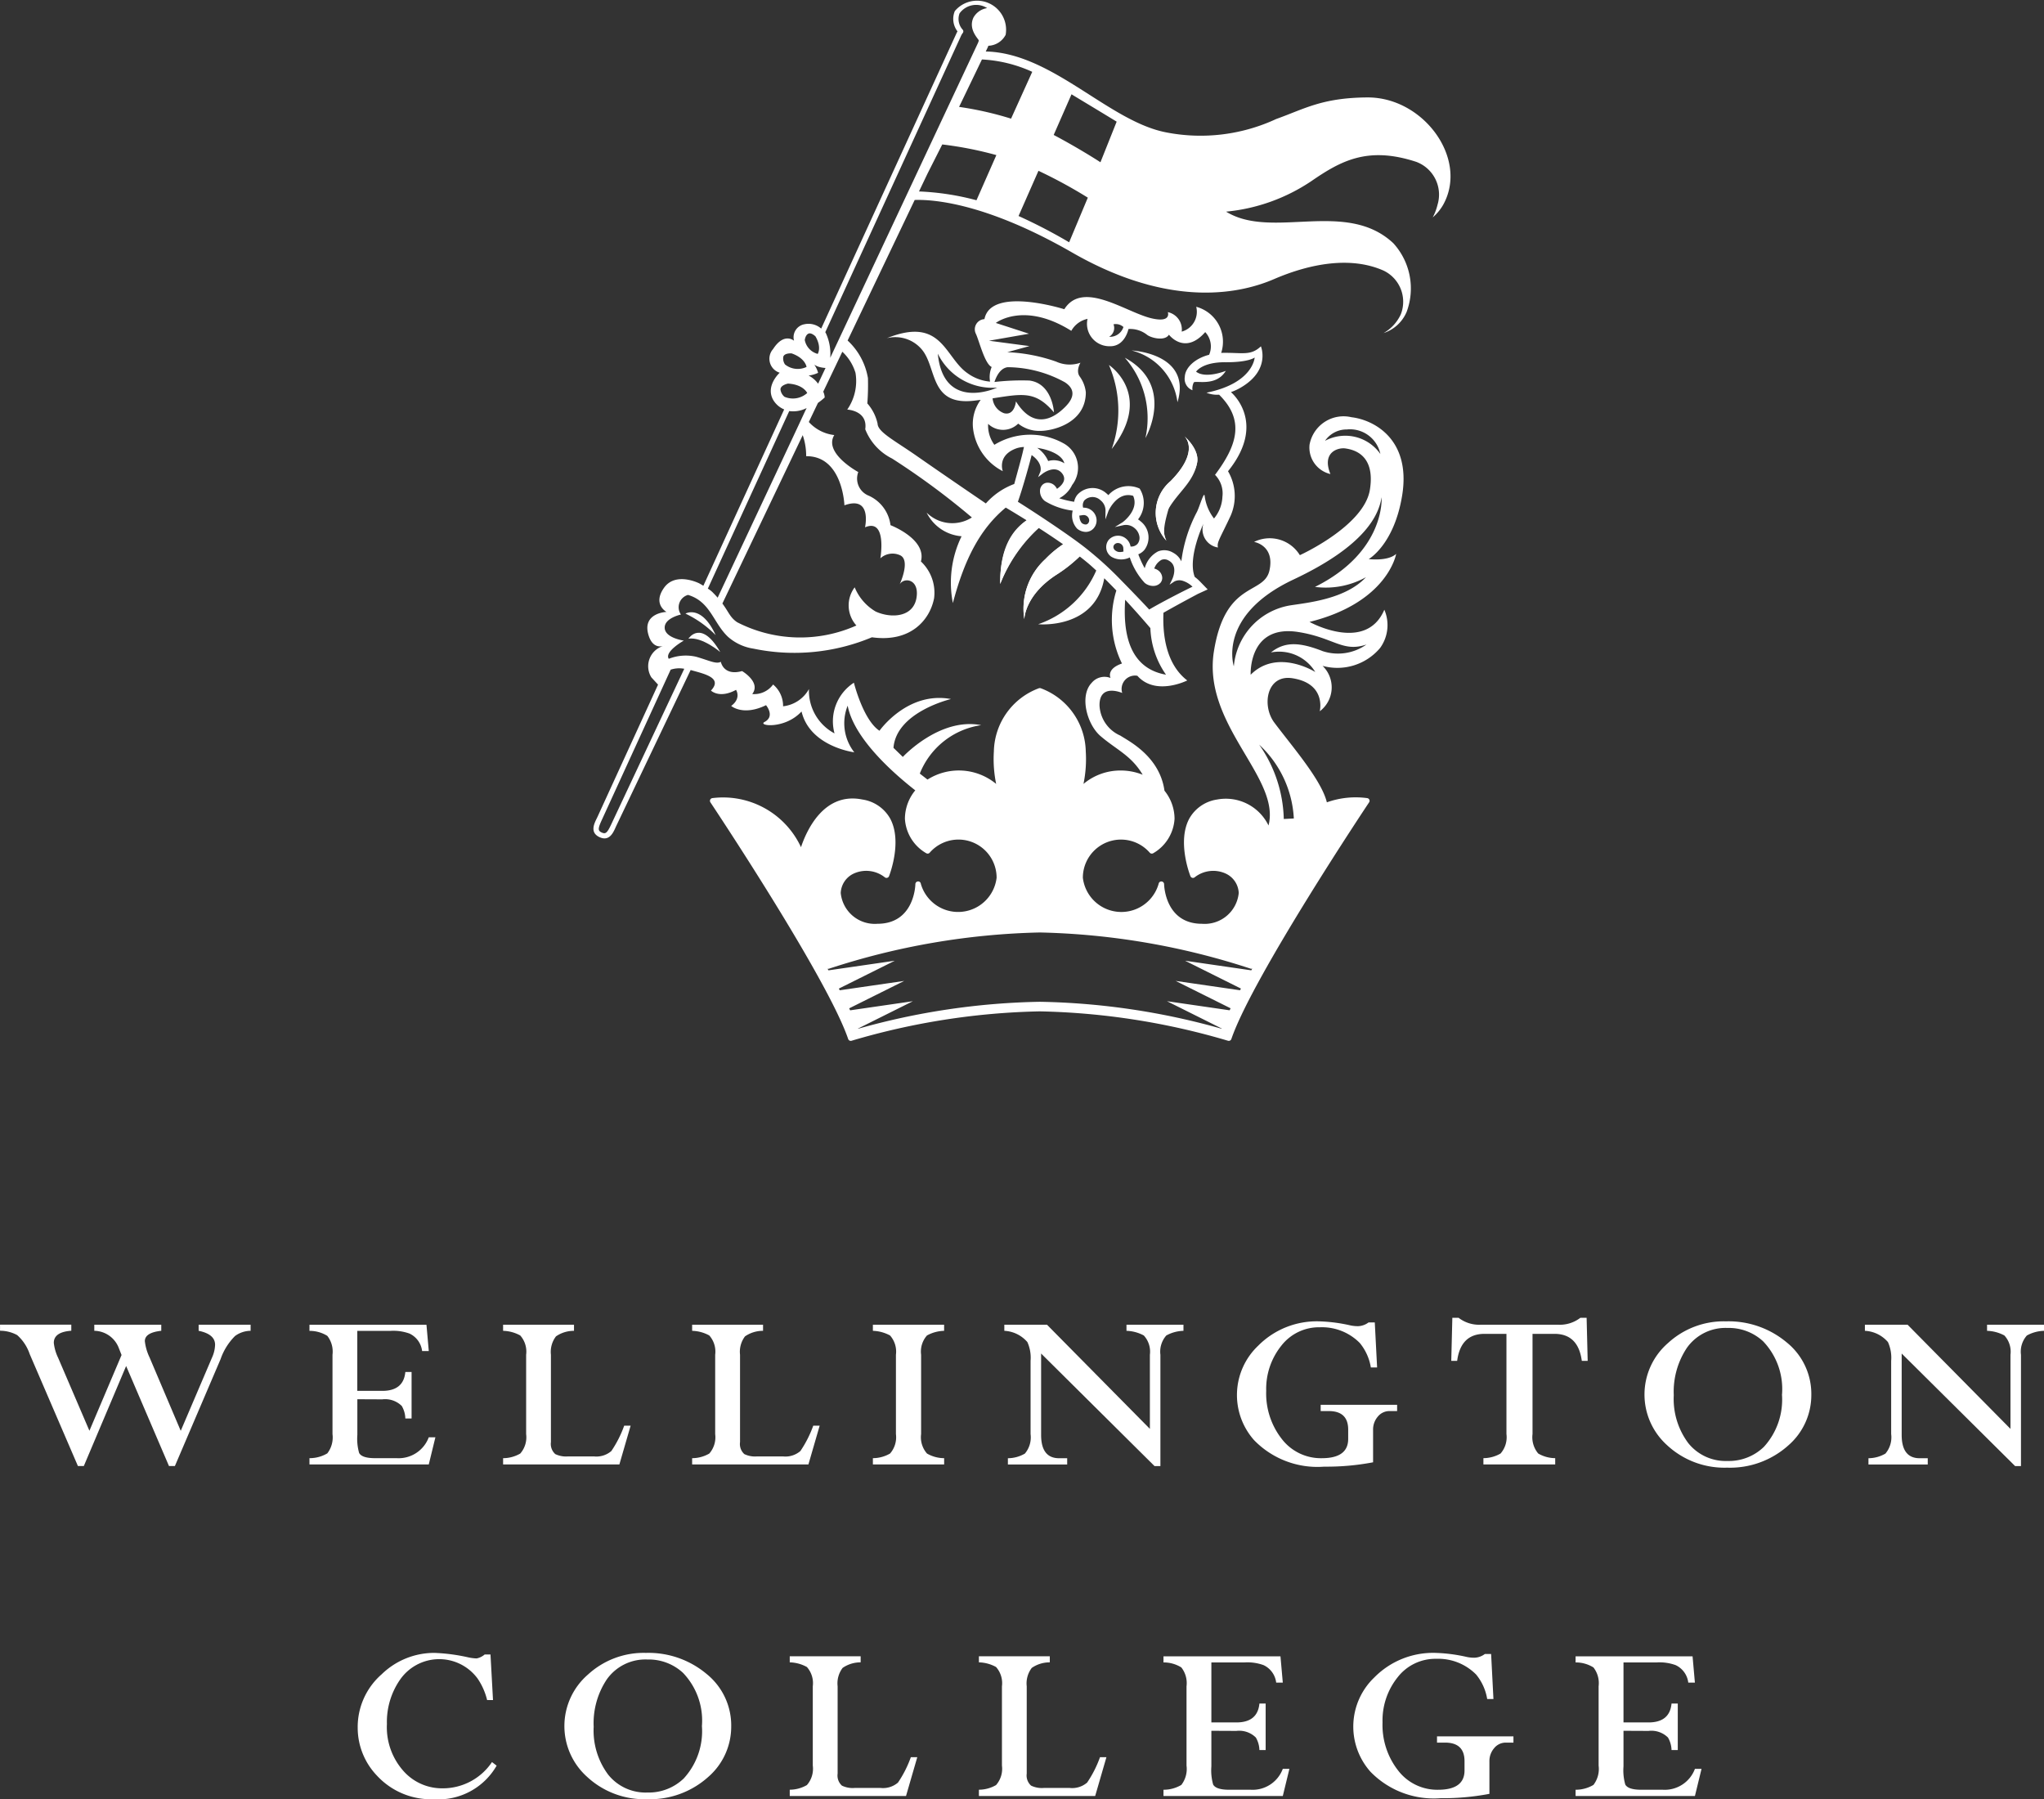 <svg id="Group_19" data-name="Group 19" xmlns="http://www.w3.org/2000/svg" width="140.789" height="123.908" viewBox="0 0 140.789 123.908">
  <rect x="0" y="0" width="140.789" height="123.908" fill="#333333" stroke="none"/>
  <g id="Group_15" data-name="Group 15" transform="translate(0 90.754)">
    <path id="Path_39" data-name="Path 39" d="M305.3,318.648l-3.149,7.366h-.406l-2.952-6.889-2.915,6.889h-.406l-3.322-7.712a3.05,3.05,0,0,0-.861-1.306,2.479,2.479,0,0,0-1.181-.3v-.419h4.908v.419q-1.205.086-1.205.836a3.155,3.155,0,0,0,.3,1.033l2.153,5.019,2.214-5.216-.209-.529A1.834,1.834,0,0,0,296.6,316.7v-.419h4.613v.419q-1.132.123-1.131.714a3.455,3.455,0,0,0,.319,1.107l2.153,5.068,2.165-5.068a2.245,2.245,0,0,0,.2-.862q0-.726-1.132-.959v-.419h3.58v.419a1.842,1.842,0,0,0-1.071.357A4.16,4.16,0,0,0,305.3,318.648Z" transform="translate(-290.105 -315.804)" fill="#fff"/>
    <path id="Path_40" data-name="Path 40" d="M330.839,321.413v2.448a3.579,3.579,0,0,0,.123,1.255q.2.357,1.095.356h1.488a2.218,2.218,0,0,0,2.214-1.439h.456l-.456,1.87h-8.218v-.431a2.386,2.386,0,0,0,1.23-.332,1.8,1.8,0,0,0,.356-1.328V318.35a1.759,1.759,0,0,0-.356-1.3,2.292,2.292,0,0,0-1.23-.345v-.419H335.6l.159,1.808H335.3a1.53,1.53,0,0,0-.873-1.205,3.275,3.275,0,0,0-1.292-.185h-2.3v4.133h1.722q1.464,0,1.587-1.3h.43v3.2h-.43a1.8,1.8,0,0,0-.246-.861,1.628,1.628,0,0,0-1.341-.455Z" transform="translate(-306.225 -315.804)" fill="#fff"/>
    <path id="Path_41" data-name="Path 41" d="M354.255,318.35v6.016a.934.934,0,0,0,.3.825,1.7,1.7,0,0,0,.885.159h1.771a1.582,1.582,0,0,0,1.206-.369,7.747,7.747,0,0,0,.885-1.747h.443l-.775,2.67h-8.009v-.431a2.383,2.383,0,0,0,1.181-.319,1.7,1.7,0,0,0,.406-1.341V318.35a1.677,1.677,0,0,0-.406-1.328,2.575,2.575,0,0,0-1.181-.32v-.419h4.884v.419a2.158,2.158,0,0,0-1.242.382A1.762,1.762,0,0,0,354.255,318.35Z" transform="translate(-316.308 -315.804)" fill="#fff"/>
    <path id="Path_42" data-name="Path 42" d="M377.13,318.35v6.016a.934.934,0,0,0,.295.825,1.7,1.7,0,0,0,.886.159h1.771a1.581,1.581,0,0,0,1.205-.369,7.765,7.765,0,0,0,.886-1.747h.442l-.775,2.67h-8.009v-.431a2.381,2.381,0,0,0,1.181-.319,1.7,1.7,0,0,0,.406-1.341V318.35a1.675,1.675,0,0,0-.406-1.328,2.572,2.572,0,0,0-1.181-.32v-.419h4.884v.419a2.16,2.16,0,0,0-1.243.382A1.762,1.762,0,0,0,377.13,318.35Z" transform="translate(-326.157 -315.804)" fill="#fff"/>
    <path id="Path_43" data-name="Path 43" d="M399.015,318.35v5.462a1.7,1.7,0,0,0,.406,1.341,2.383,2.383,0,0,0,1.181.319v.431h-4.908v-.431a2.383,2.383,0,0,0,1.181-.319,1.7,1.7,0,0,0,.406-1.341V318.35a1.677,1.677,0,0,0-.406-1.328,2.646,2.646,0,0,0-1.181-.32v-.419H400.6v.419a2.575,2.575,0,0,0-1.181.32A1.677,1.677,0,0,0,399.015,318.35Z" transform="translate(-335.57 -315.804)" fill="#fff"/>
    <path id="Path_44" data-name="Path 44" d="M413.4,323.812v-5.044a2.608,2.608,0,0,0-.221-1.292,2.241,2.241,0,0,0-1.587-.775v-.419h2.94l7.086,7.172V318.35a1.645,1.645,0,0,0-.419-1.328,2.673,2.673,0,0,0-1.193-.32v-.419h3.925v.419a2.57,2.57,0,0,0-1.182.321,1.681,1.681,0,0,0-.406,1.33v7.662h-.406l-7.811-7.75v5.6q0,1.612,1.242,1.611h.554v.431h-4.084v-.431a2.357,2.357,0,0,0,1.169-.319A1.731,1.731,0,0,0,413.4,323.812Z" transform="translate(-342.415 -315.804)" fill="#fff"/>
    <path id="Path_45" data-name="Path 45" d="M449.112,323.353v2.226a17.05,17.05,0,0,1-3.371.3,6.08,6.08,0,0,1-4.822-1.821,4.679,4.679,0,0,1,.27-6.5,5.678,5.678,0,0,1,4.244-1.685,11.118,11.118,0,0,1,2.14.283,2.587,2.587,0,0,0,.5.049,1.268,1.268,0,0,0,.726-.258h.43l.16,3.1h-.431a3.553,3.553,0,0,0-.762-1.685,3.668,3.668,0,0,0-2.743-1.082,3.287,3.287,0,0,0-2.664,1.273,4.753,4.753,0,0,0-1.039,3.106,5.082,5.082,0,0,0,1.076,3.316,3.391,3.391,0,0,0,2.75,1.322q1.821,0,1.821-1.328v-.639q0-1.279-1.341-1.279h-.554v-.43h5.265v.43h-.529a1.025,1.025,0,0,0-.8.381A1.357,1.357,0,0,0,449.112,323.353Z" transform="translate(-354.535 -315.627)" fill="#fff"/>
    <path id="Path_46" data-name="Path 46" d="M471.256,316.548v6.9a1.731,1.731,0,0,0,.394,1.341,2.352,2.352,0,0,0,1.168.319v.431h-4.945v-.431a2.382,2.382,0,0,0,1.181-.319,1.7,1.7,0,0,0,.406-1.341v-6.9h-1.513q-1.637,0-1.882,1.858h-.406l.074-2.965h.43a2.314,2.314,0,0,0,1.488.479h5.413a2.314,2.314,0,0,0,1.488-.479h.43l.073,2.965h-.405q-.247-1.858-1.882-1.858Z" transform="translate(-365.697 -315.441)" fill="#fff"/>
    <path id="Path_47" data-name="Path 47" d="M500.522,320.941a4.581,4.581,0,0,1-1.577,3.469,6.007,6.007,0,0,1-4.224,1.538,5.8,5.8,0,0,1-4.15-1.562,4.689,4.689,0,0,1,.08-7.019,5.672,5.672,0,0,1,4-1.495,6.229,6.229,0,0,1,4.169,1.445A4.555,4.555,0,0,1,500.522,320.941Zm-2.018-.031a4.752,4.752,0,0,0-1.3-3.661,3.479,3.479,0,0,0-2.456-.922,3.256,3.256,0,0,0-2.8,1.376,5.44,5.44,0,0,0-.9,3.256,5.074,5.074,0,0,0,1,3.3,3.3,3.3,0,0,0,2.7,1.229,3.469,3.469,0,0,0,2.505-.97A4.815,4.815,0,0,0,498.5,320.911Z" transform="translate(-375.76 -315.627)" fill="#fff"/>
    <path id="Path_48" data-name="Path 48" d="M517.5,323.812v-5.044a2.608,2.608,0,0,0-.222-1.292,2.241,2.241,0,0,0-1.587-.775v-.419h2.94l7.086,7.172V318.35a1.645,1.645,0,0,0-.419-1.328,2.672,2.672,0,0,0-1.193-.32v-.419h3.924v.419a2.564,2.564,0,0,0-1.181.321,1.678,1.678,0,0,0-.407,1.33v7.662h-.405l-7.812-7.75v5.6q0,1.612,1.242,1.611h.554v.431h-4.084v-.431a2.352,2.352,0,0,0,1.168-.319A1.731,1.731,0,0,0,517.5,323.812Z" transform="translate(-387.238 -315.804)" fill="#fff"/>
    <path id="Path_49" data-name="Path 49" d="M342.516,356.082l.173,3.137h-.406a4.513,4.513,0,0,0-.652-1.476,3.283,3.283,0,0,0-5.364.1,5.113,5.113,0,0,0-.886,3.026,4.53,4.53,0,0,0,1.23,3.334,3.547,3.547,0,0,0,2.6,1.095,4.081,4.081,0,0,0,3.408-1.808l.32.246a4.625,4.625,0,0,1-4.33,2.313,5.075,5.075,0,0,1-3.924-1.636,4.771,4.771,0,0,1-1.316-3.3,4.82,4.82,0,0,1,1.648-3.666,5.192,5.192,0,0,1,3.641-1.476,12.633,12.633,0,0,1,2.325.307,3.117,3.117,0,0,0,.578.074,1.2,1.2,0,0,0,.553-.271Z" transform="translate(-308.731 -332.893)" fill="#fff"/>
    <path id="Path_50" data-name="Path 50" d="M369.867,361.04a4.581,4.581,0,0,1-1.576,3.469,6.007,6.007,0,0,1-4.224,1.538,5.8,5.8,0,0,1-4.15-1.562,4.689,4.689,0,0,1,.08-7.019,5.671,5.671,0,0,1,4-1.495,6.226,6.226,0,0,1,4.169,1.446A4.552,4.552,0,0,1,369.867,361.04Zm-2.017-.031a4.752,4.752,0,0,0-1.3-3.661,3.479,3.479,0,0,0-2.456-.922,3.255,3.255,0,0,0-2.8,1.376,5.434,5.434,0,0,0-.9,3.256,5.075,5.075,0,0,0,1,3.3,3.3,3.3,0,0,0,2.7,1.229,3.469,3.469,0,0,0,2.505-.97A4.817,4.817,0,0,0,367.85,361.01Z" transform="translate(-319.502 -332.893)" fill="#fff"/>
    <path id="Path_51" data-name="Path 51" d="M388.936,358.449v6.016a.936.936,0,0,0,.295.824,1.7,1.7,0,0,0,.886.16h1.771a1.582,1.582,0,0,0,1.206-.37,7.772,7.772,0,0,0,.885-1.747h.443l-.775,2.67h-8.009v-.431a2.382,2.382,0,0,0,1.181-.32,1.7,1.7,0,0,0,.406-1.341v-5.462a1.678,1.678,0,0,0-.406-1.328,2.576,2.576,0,0,0-1.181-.32v-.418h4.884v.418a2.156,2.156,0,0,0-1.242.382A1.763,1.763,0,0,0,388.936,358.449Z" transform="translate(-331.241 -333.07)" fill="#fff"/>
    <path id="Path_52" data-name="Path 52" d="M411.811,358.449v6.016a.934.934,0,0,0,.3.824,1.7,1.7,0,0,0,.885.16h1.771a1.58,1.58,0,0,0,1.205-.37,7.738,7.738,0,0,0,.886-1.747h.443l-.775,2.67h-8.009v-.431a2.38,2.38,0,0,0,1.181-.32,1.7,1.7,0,0,0,.406-1.341v-5.462a1.678,1.678,0,0,0-.406-1.328,2.574,2.574,0,0,0-1.181-.32v-.418H413.4v.418a2.158,2.158,0,0,0-1.242.382A1.762,1.762,0,0,0,411.811,358.449Z" transform="translate(-341.091 -333.07)" fill="#fff"/>
    <path id="Path_53" data-name="Path 53" d="M434.146,361.513v2.448a3.58,3.58,0,0,0,.123,1.255q.2.357,1.095.357h1.488a2.218,2.218,0,0,0,2.214-1.439h.455l-.455,1.87h-8.218v-.431a2.386,2.386,0,0,0,1.23-.333,1.8,1.8,0,0,0,.357-1.328v-5.462a1.757,1.757,0,0,0-.357-1.3,2.288,2.288,0,0,0-1.23-.345v-.418h8.058l.16,1.808h-.455a1.532,1.532,0,0,0-.873-1.206,3.276,3.276,0,0,0-1.292-.185h-2.3v4.133h1.722q1.464,0,1.587-1.3h.43v3.2h-.43a1.8,1.8,0,0,0-.246-.861,1.628,1.628,0,0,0-1.341-.455Z" transform="translate(-350.708 -333.07)" fill="#fff"/>
    <path id="Path_54" data-name="Path 54" d="M463.185,363.452v2.226a17.05,17.05,0,0,1-3.371.3,6.08,6.08,0,0,1-4.822-1.821,4.679,4.679,0,0,1,.27-6.5,5.679,5.679,0,0,1,4.244-1.685,11.116,11.116,0,0,1,2.14.283,2.548,2.548,0,0,0,.5.049,1.268,1.268,0,0,0,.726-.258h.43l.16,3.1h-.431a3.548,3.548,0,0,0-.762-1.685,3.668,3.668,0,0,0-2.743-1.082,3.287,3.287,0,0,0-2.664,1.273,4.753,4.753,0,0,0-1.039,3.106,5.082,5.082,0,0,0,1.076,3.316,3.392,3.392,0,0,0,2.75,1.323q1.821,0,1.821-1.329v-.639q0-1.279-1.341-1.279h-.554v-.43h5.265v.43h-.529a1.024,1.024,0,0,0-.8.382A1.355,1.355,0,0,0,463.185,363.452Z" transform="translate(-360.595 -332.893)" fill="#fff"/>
    <path id="Path_55" data-name="Path 55" d="M484,361.513v2.448a3.58,3.58,0,0,0,.123,1.255q.2.357,1.094.357h1.489a2.219,2.219,0,0,0,2.214-1.439h.455l-.455,1.87H480.7v-.431a2.388,2.388,0,0,0,1.23-.333,1.8,1.8,0,0,0,.356-1.328v-5.462a1.757,1.757,0,0,0-.356-1.3,2.29,2.29,0,0,0-1.23-.345v-.418h8.058l.16,1.808h-.456a1.531,1.531,0,0,0-.873-1.206,3.275,3.275,0,0,0-1.291-.185H484v4.133h1.722q1.464,0,1.587-1.3h.43v3.2h-.43a1.8,1.8,0,0,0-.246-.861,1.628,1.628,0,0,0-1.341-.455Z" transform="translate(-372.175 -333.07)" fill="#fff"/>
  </g>
  <path id="Path_56" data-name="Path 56" d="M411.1,223.253a10.557,10.557,0,0,1,2.852-4.034l-.411-.262,0,0-.38-.241h0C412.038,219.411,411.075,220.738,411.1,223.253Z" transform="translate(-342.206 -183.038)" fill="#fff"/>
  <path id="Path_57" data-name="Path 57" d="M415.417,222.78a4.63,4.63,0,0,0-1.452,4.138s.012-1.65,2.245-3.081a10.359,10.359,0,0,0,1.781-1.435c-.152-.118-.323-.247-.508-.38l-.012-.008c-.186-.134-.385-.274-.593-.417A7.8,7.8,0,0,0,415.417,222.78Z" transform="translate(-343.409 -184.279)" fill="#fff"/>
  <path id="Path_58" data-name="Path 58" d="M421.085,223.01h0Z" transform="translate(-346.504 -184.888)" fill="#fff"/>
  <path id="Path_59" data-name="Path 59" d="M415.388,219.137l0,0Z" transform="translate(-344.05 -183.22)" fill="#fff"/>
  <path id="Path_60" data-name="Path 60" d="M414.72,218.714Z" transform="translate(-343.763 -183.038)" fill="#fff"/>
  <path id="Path_61" data-name="Path 61" d="M420.172,222.329l.012.008Z" transform="translate(-346.11 -184.594)" fill="#fff"/>
  <g id="Group_18" data-name="Group 18" transform="translate(40.875 0)">
    <g id="Group_17" data-name="Group 17" transform="translate(6.337 24.137)">
      <path id="Path_62" data-name="Path 62" d="M375.1,231.684c-.977-2.13-2.078-1.482-2.078-1.482A7.313,7.313,0,0,1,375.1,231.684Z" transform="translate(-373.019 -212.081)" fill="#fff"/>
      <g id="Group_16" data-name="Group 16" transform="translate(29.171)">
        <path id="Path_63" data-name="Path 63" d="M430.923,211.919a2.855,2.855,0,0,0-.281,4.1,2.388,2.388,0,0,1,.21-2.306c.665-1.092,1.666-1.757,1.905-3.074.171-.928-.876-1.812-.876-1.812S433.011,209.805,430.923,211.919Z" transform="translate(-426.682 -202.918)" fill="#fff"/>
        <path id="Path_64" data-name="Path 64" d="M427.588,204.86s2.1-3.627-1.419-5.535A6.3,6.3,0,0,1,427.588,204.86Z" transform="translate(-425.076 -198.826)" fill="#fff"/>
        <path id="Path_65" data-name="Path 65" d="M424.44,205.989c2.911-3.75-.191-5.782-.191-5.782A7.918,7.918,0,0,1,424.44,205.989Z" transform="translate(-424.249 -199.206)" fill="#fff"/>
        <path id="Path_66" data-name="Path 66" d="M430.151,202.012c1.015-3.37-3.156-3.563-3.156-3.563A4.228,4.228,0,0,1,430.151,202.012Z" transform="translate(-425.431 -198.449)" fill="#fff"/>
      </g>
      <path id="Path_67" data-name="Path 67" d="M373.383,233c.941-.149,2.191.921,2.191.921C374.249,231.625,373.383,233,373.383,233Z" transform="translate(-373.176 -213.152)" fill="#fff"/>
    </g>
    <path id="Path_68" data-name="Path 68" d="M415.19,162.769c-3.123.022-4.324.791-6.275,1.487a12.36,12.36,0,0,1-7.565.922c-3.975-.757-7.854-5.479-12.437-5.573l.132-.277a.952.952,0,0,0,.046-.117,1.4,1.4,0,0,0,1.191-.754,2,2,0,0,0-3.5-1.637,1.4,1.4,0,0,0,.184,1.4,1.021,1.021,0,0,0-.061.112l-9.328,20.357a1.317,1.317,0,0,0-1.15-.3.908.908,0,0,0-.72,1.137s-.684-.606-1.442.57a1.007,1.007,0,0,0,.455,1.632s-.994.892-.455,1.862a1.582,1.582,0,0,0,.762.666L369.461,196.4c-.163-.1-.29-.169-.29-.169s-1.623-.822-2.423.313.173,1.656.173,1.656-1.729.064-1.227,1.633c.273.854.826.769,1.026.707.025-.009.048-.019.075-.028a.615.615,0,0,1-.075.028,1.456,1.456,0,0,0-.841,2.168l.461.5-4.183,9.131c-.163.347-.58,1.032.15,1.373s.988-.418,1.15-.764l5.127-10.744c.035.009.069.017.1.027.89.247,2.113.52,1.3,1.387,0,0,.576.577,1.728-.05,0,0,.384.576-.335,1.107,0,0,.816.72,2.4-.051,0,0,.642.76-.1,1.154-.51.27,1.393.529,2.546-.72.586,2.433,3.634,2.811,3.634,2.811a3.246,3.246,0,0,1-.456-3.211c.389,2.033,2.635,4.247,4.656,5.831a3.094,3.094,0,0,0-.713,1.957,2.936,2.936,0,0,0,1.475,2.376.187.187,0,0,0,.232-.04,2.627,2.627,0,0,1,4.609,1.724,2.67,2.67,0,0,1-5.221.415.181.181,0,0,0-.2-.158.188.188,0,0,0-.175.183c0,.112-.089,2.732-2.61,2.732a2.357,2.357,0,0,1-2.531-2.122,1.544,1.544,0,0,1,.868-1.323,2.065,2.065,0,0,1,2.177.252.188.188,0,0,0,.282-.085c.039-.1.93-2.4.075-3.973a2.638,2.638,0,0,0-1.912-1.307c-2.654-.536-3.845,2.141-4.227,3.283a5.918,5.918,0,0,0-6.105-3.379.188.188,0,0,0-.148.108.186.186,0,0,0,.014.183c.08.12,8.044,12.06,9.489,16.3a.188.188,0,0,0,.178.127.18.18,0,0,0,.057-.009,48.877,48.877,0,0,1,12.962-2.023h0a48.887,48.887,0,0,1,12.961,2.023.188.188,0,0,0,.235-.118c1.445-4.243,9.408-16.183,9.488-16.3a.187.187,0,0,0,.015-.183.19.19,0,0,0-.148-.108,5.907,5.907,0,0,0-2.777.29c-.372-1.541-2.386-3.844-3.626-5.5-.87-1.174-.52-3.33,1.265-3.044,2.351.372,1.872,2.273,1.872,2.273a2.059,2.059,0,0,0,.193-3.127,3.846,3.846,0,0,0,3.964-1.233,2.682,2.682,0,0,0,.291-2.633c-1.277,3-5.153.84-5.153.84,5.411-1.346,5.967-4.686,5.967-4.686-.56.525-1.892.36-1.892.36s1.766-.992,2.312-4.425c.6-3.811-1.93-5.162-3.5-5.347a2.381,2.381,0,0,0-2.886,1.894,1.874,1.874,0,0,0,1.438,2.02c-.619-1.522.546-1.84,1.041-1.763.437.071,2.078.329,1.679,2.838s-4.825,4.511-4.825,4.511a2.435,2.435,0,0,0-3.154-.913s1.437.228,1.062,1.957-3.048.663-3.829,5.589,4.328,8.49,3.818,11.713c-.014.093-.035.182-.056.271a3.267,3.267,0,0,0-3.541-1.788,2.639,2.639,0,0,0-1.912,1.307c-.855,1.576.036,3.875.075,3.973a.188.188,0,0,0,.282.085,2.065,2.065,0,0,1,2.177-.252,1.544,1.544,0,0,1,.868,1.323,2.357,2.357,0,0,1-2.531,2.122c-2.521,0-2.607-2.62-2.61-2.732a.188.188,0,0,0-.175-.183.185.185,0,0,0-.2.158,2.67,2.67,0,0,1-5.221-.415,2.627,2.627,0,0,1,4.609-1.724.187.187,0,0,0,.232.04,2.936,2.936,0,0,0,1.475-2.376,3.091,3.091,0,0,0-.694-1.934c-.332-2.388-2.5-3.436-3.037-3.793a2.39,2.39,0,0,1-1.437-2.073c-.02-1.562,1.564-.864,1.564-.864a.922.922,0,0,1,1.043-1.184c1.261,1.42,3.436.322,3.436.322-1.507-1.158-1.7-3.259-1.639-4.662,1-.571,2.319-1.27,2.375-1.3l.671-.307-.514-.53a3.078,3.078,0,0,0-.378-.333c-.512-1.329.6-3.664.6-3.664a1.257,1.257,0,0,0,1,1.639c-.089-.359.133-.6.879-2.2a3.384,3.384,0,0,0-.186-3.052c2.727-3.377.2-5.449.2-5.449a3.788,3.788,0,0,0,.785-.377c1.947-1.2,1.28-2.775,1.28-2.775-.727.678-1.253.417-2.735.45a2.491,2.491,0,0,0-1.72-3.175,1.417,1.417,0,0,1-1,1.712,1.219,1.219,0,0,0-.956-1.343s.284.769-1.162.416c-1.774-.436-4.7-2.628-5.969-.616,0,0-5.056-1.6-5.5.682a.7.7,0,0,0-.591,1.009c.218.452.605,2.069,1.089,2.287a1.78,1.78,0,0,0-.111,1.007,3.077,3.077,0,0,1-1.548-.575c-1.59-1.09-1.742-3.951-5.561-2.415a2.384,2.384,0,0,1,2.421.794c1.042,1.261.509,3.874,3.595,3.509l.447-.057a2.805,2.805,0,0,0-.534,1.9,3.81,3.81,0,0,0,2.056,3.012s-.419-1.109.978-1.586a1.909,1.909,0,0,1,.481-.08l-.065.279c-.081.378-.36,1.371-.605,2.27a4.861,4.861,0,0,0-1.955,1.339s-2.651-1.8-4.769-3.277c-1.548-1.078-2.674-1.642-2.689-2.22a3.118,3.118,0,0,0-.706-1.391,16.615,16.615,0,0,0,.042-1.742,4.558,4.558,0,0,0-1.4-2.59l4.62-9.68c1.342-.043,4.972.243,10.843,3.618,6.94,3.989,11.788,2.746,13.9,1.836,2.513-1.083,5.283-1.583,7.529-.6a2.376,2.376,0,0,1,1.213,3.018,2.847,2.847,0,0,1-1.187,1.294,2.593,2.593,0,0,0,1.586-1.455,4.623,4.623,0,0,0-.914-4.73c-3.255-3.058-8.36-.219-11.521-2.176a12.682,12.682,0,0,0,5.856-2.091c2.026-1.392,3.881-2.44,7.243-1.338a2.407,2.407,0,0,1,1.459,2.974,3.59,3.59,0,0,1-.326.851,3.274,3.274,0,0,0,.738-.9C422.161,166.971,419.051,162.742,415.19,162.769Zm-2.91,23.649a1.8,1.8,0,0,1,1.5-.783,2.136,2.136,0,0,1,2.312,1.689A2.951,2.951,0,0,0,412.28,186.418Zm-2.171,9.551c5.037-2.369,5.884-4.514,6.068-5.666,0,0,.293,3.749-4.588,6.175a5.709,5.709,0,0,0,3.511-.668c-1.416,1.524-4.067,1.759-5.248,1.946A4.662,4.662,0,0,0,406,201.948S404.828,198.453,410.11,195.969Zm.335,3.617c2.449.388,3.046,1.416,4.69.861a3.39,3.39,0,0,1-3,.46c-1.557-.61-2.606-.7-3.577.085a2.912,2.912,0,0,1,3.051,1.346s-2.612-1.652-4.449.189C407.158,202.527,406.981,199.035,410.445,199.586Zm-2.7,7.755a7.448,7.448,0,0,1,2.388,5.085l-.692.035A9.286,9.286,0,0,0,407.744,207.341ZM377.876,181.4l-.512,1.084a1.9,1.9,0,0,0-.653-.563,2.115,2.115,0,0,0,.653-.186,1.827,1.827,0,0,0-.261-.562,1.133,1.133,0,0,0,.367.164A1.99,1.99,0,0,0,377.876,181.4Zm3.777,13.11a1.244,1.244,0,0,1,1.327-.225c.8.314,0,2.023,0,2.023.279-.489,1.247-.392,1.186.7-.089,1.577-1.741,1.666-2.836,1.167a3.454,3.454,0,0,1-1.446-1.668,2.068,2.068,0,0,0,.118,2.629,9.5,9.5,0,0,1-8.212-.224c-.5-.341-.565-.679-1.019-1.289l5.534-11.595a4.355,4.355,0,0,1,.237,1.448c2.522-.024,2.635,3.383,2.635,3.383,1.922-.694,1.419,1.515,1.419,1.515C382.134,191.723,381.653,194.51,381.653,194.51Zm-4.966-15.468c.2-.109.494.182.494.182.448.765.156,1.208.156,1.208a1.228,1.228,0,0,1-.891-.955S376.482,179.149,376.686,179.042Zm-1.712,1.562c.1-.244.563-.208.563-.208.957.333,1.03.933,1.03.933a1.4,1.4,0,0,1-1.483-.171A.714.714,0,0,1,374.974,180.6Zm-.2,2.246c.027-.277.515-.374.515-.374,1.073.063,1.324.65,1.324.65a1.481,1.481,0,0,1-1.563.261A.768.768,0,0,1,374.77,182.849Zm.6,1.519h0a2.03,2.03,0,0,0,1.2-.209l-.118.239-.432.929-5.58,11.893c-.085-.1-.177-.2-.282-.305a1.722,1.722,0,0,0-.394-.319ZM363.13,212.8c-.294.629-.4.717-.672.592s-.27-.266.025-.9l4.726-10.314a1.872,1.872,0,0,1,.936-.061Zm44.051,9.977.087-.009-.067.116-4.56-.662,3.848,1.918-.064.116-4.432-.643,3.784,1.886-.067.137-4.316-.626,3.773,1.881-.006.016a49.03,49.03,0,0,0-12.52-1.857h0a49.028,49.028,0,0,0-12.52,1.857l-.006-.014,3.777-1.882-4.32.627-.067-.136,3.787-1.888-4.436.643-.063-.115,3.852-1.919-4.565.662-.063-.108h.083a49.861,49.861,0,0,1,14.54-2.5h0A49.861,49.861,0,0,1,407.181,222.778Zm-5.854-20.253c-2.651-.466-2.952-3.075-2.812-5.162.844.912,1.522,1.7,1.736,1.954A5.952,5.952,0,0,0,401.327,202.524Zm-3.616-24.131a.786.786,0,0,1,.685.187.979.979,0,0,1-.988.674A.7.7,0,0,0,397.711,178.393Zm-12.1,2.027a4.182,4.182,0,0,0,4.088,2.333S386.007,184.469,385.609,180.42Zm6.3,1.846a16.129,16.129,0,0,0-2.4.1c.137-.408.409-.952.907-1.019a8.27,8.27,0,0,1,3.952,1.043c.962.637.35,1.37-.046,1.75s-1.935,1.815-3.333-.44c0,0-.081,1-.818.817a1.2,1.2,0,0,1-.79-1.025c2.083-.318,2.958-.524,4.227.968C393.613,184.457,393.5,182.463,391.914,182.266Zm-2.406,4.425a2.239,2.239,0,0,1-.429-1.442,1.484,1.484,0,0,0,2.071-.016,2.3,2.3,0,0,0,1.5.5c.746.019,3.158-.467,3.158-2.657a2.264,2.264,0,0,0-.414-1.079c-.3-.4.044-.958.044-.958a2.244,2.244,0,0,1-1.667-.073,11.62,11.62,0,0,0-3.373-.653l1.527-.419-2.788-.37,2.756-.482-2.285-.742s1.925-1.507,5.2.543a1.671,1.671,0,0,1,1.118-.824,1.543,1.543,0,0,0,1.51,1.885c1.068.04,1.308-1.186,1.308-1.186a1.873,1.873,0,0,1,1.27.39c.265.222,1.241.471,1.517,0,0,0,1.084,1.441,2.5-.178a1.443,1.443,0,0,1,.27,1.561c-1.01.26-1.654.911-1.676,1.523a.838.838,0,0,0,.528.92.958.958,0,0,1,.089-.535c.126-.162,1.533.316,2.208-.8,0,0-1.382.564-2.047.056,0,0,.409-.662,2.021-.65s2.013-.325,2.013-.325-.091,1.772-3.318,2.423a1.91,1.91,0,0,0,.868.138c1.789,1.762,1.244,3.488-.28,5.52a1.815,1.815,0,0,1,.509,1.506,2.492,2.492,0,0,1-.58,1.5,3.211,3.211,0,0,1-.642-1.547c-.039-.378-.342.706-.53,1.088a9.9,9.9,0,0,0-1.078,3.409,1.293,1.293,0,0,0-.577-.6,1.167,1.167,0,0,0-1.032-.081,1.836,1.836,0,0,0-.9,1.108l-.014.046a6.7,6.7,0,0,1-.441-.957,1.072,1.072,0,0,0,.43-.316,1.413,1.413,0,0,0-.289-1.968.876.876,0,0,0-.159-.12,1.839,1.839,0,0,0,.11-2.123l0,0a1.852,1.852,0,0,0-2.155.453,1.412,1.412,0,0,0-.131-.121l-.018-.015a1.416,1.416,0,0,0-1.984.109,1.076,1.076,0,0,0-.224.485,6.711,6.711,0,0,1-1.025-.243l.042-.023a1.992,1.992,0,0,0,.847-.894,1.923,1.923,0,0,0-.627-2.884A4.727,4.727,0,0,0,389.507,186.692Zm4.82,1.274a1.362,1.362,0,0,0-1.113-.155,2.141,2.141,0,0,0-.757-.908C393.292,187.029,394.167,187.374,394.327,187.966Zm-2.255-.569c.815.586.606,1.135.6,1.158l-.154.366.315-.242c.034-.026.834-.627,1.326-.034.244.294.2.6-.119.905a1.781,1.781,0,0,1-.22.176.9.9,0,0,0-.087-.139.68.68,0,0,0-.527-.282.506.506,0,0,0-.422.183.61.61,0,0,0-.126.273.866.866,0,0,0,.331.807,4.792,4.792,0,0,0,1.915.658,1.333,1.333,0,0,0,.3,1.238.963.963,0,0,0,.6.228.718.718,0,0,0,.56-.27.814.814,0,0,0,.178-.621.881.881,0,0,0-.32-.577.871.871,0,0,0-.6-.2.571.571,0,0,1,.082-.5.793.793,0,0,1,1.112-.013.9.9,0,0,1,.347.7l-.01.621.214-.583c.019-.051.62-1.37,1.7-1.041.429.958-.692,1.8-.739,1.826l-.524.325.6-.133a.907.907,0,0,1,.754.2.936.936,0,0,1,.335.552.656.656,0,0,1-.128.541.579.579,0,0,1-.477.179.884.884,0,0,0-.315-.545.854.854,0,0,0-1.2.1.8.8,0,0,0,.188,1.146,1.335,1.335,0,0,0,1.274.051,4.788,4.788,0,0,0,1.023,1.748.912.912,0,0,0,.648.212.647.647,0,0,0,.452-.225.517.517,0,0,0,.107-.39.664.664,0,0,0-.261-.444.783.783,0,0,0-.284-.136,1.106,1.106,0,0,1,.5-.6.559.559,0,0,1,.5.054c.679.365.247,1.268.228,1.306l-.172.352.325-.219a.755.755,0,0,1,.6-.042,1.664,1.664,0,0,1,.653.4c-.457.212-2.113,1.057-2.982,1.571l-.275-.295c-.189-.2-.583-.617-1.374-1.429l-.332-.339a24.361,24.361,0,0,0-2.278-2.076c-1.284-1.039-4.27-2.964-4.786-3.28C391.473,189.633,391.954,187.886,392.072,187.4Zm3.285,4.173.253-.037a.38.38,0,0,1,.424.317.312.312,0,0,1-.067.248.227.227,0,0,1-.154.084h-.008a.44.44,0,0,1-.284-.108h0a.716.716,0,0,1-.146-.374Zm3.032,2.236.011.241-.115.02a.726.726,0,0,1-.123.01.462.462,0,0,1-.282-.079.343.343,0,0,1-.172-.23.25.25,0,0,1,.062-.2.32.32,0,0,1,.22-.111h.006a.382.382,0,0,1,.257.085h0A.371.371,0,0,1,398.388,193.806ZM379.94,181.737a3.44,3.44,0,0,1-.569,2.529s1.428.063,1.24,1.355a3.8,3.8,0,0,0,1.846,2.015,51.4,51.4,0,0,1,5.5,4.06,2.512,2.512,0,0,1-3.117-.333,2.934,2.934,0,0,0,2.407,1.627,7.287,7.287,0,0,0-.6,4.6c.82-3.1,1.914-5.14,3.642-6.574.265.157.792.473,1.438.875-1.052.716-1.846,1.983-1.818,4.386a9.827,9.827,0,0,1,2.647-3.861c.548.352,1.131.739,1.693,1.133a6.609,6.609,0,0,0-1.231,1.014,4.63,4.63,0,0,0-1.452,4.138s.012-1.65,2.245-3.081a8.982,8.982,0,0,0,1.558-1.249c.25.194.487.384.7.567.149.13.3.269.454.411a6.729,6.729,0,0,1-4,3.7s3.925.388,4.552-3.166c.28.276.56.56.832.843a6.819,6.819,0,0,0,.387,5.028c-1.1.376-.787.995-.787.995a1.147,1.147,0,0,0-1.3.337c-.855.892-.327,2.865.614,3.669,1.115.953,2.12,1.338,2.9,2.659a4.048,4.048,0,0,0-1.511-.291,3.95,3.95,0,0,0-2.567.924,8.416,8.416,0,0,0,.158-2.237,4.743,4.743,0,0,0-3.094-4.35.2.2,0,0,0-.142,0,4.744,4.744,0,0,0-3.094,4.35,8.416,8.416,0,0,0,.158,2.237,4.033,4.033,0,0,0-4.73-.3l-.53-.412A5.372,5.372,0,0,1,388.6,206c-2.862-.561-5.4,2.187-5.4,2.187l-.644-.626c.2-2.48,3.961-3.36,3.961-3.36-3-.563-4.925,2.184-4.925,2.184-1.125-.737-1.762-3.309-1.762-3.309a3.166,3.166,0,0,0-1.335,3.491,3.322,3.322,0,0,1-1.761-3.054,2.328,2.328,0,0,1-1.782,1.187,1.913,1.913,0,0,0-.688-1.5,1.612,1.612,0,0,1-1.437.657c.624-.813-.7-1.582-.7-1.582-1.289.356-1.462-.638-1.462-.638-.334.173-.772-.082-1.7-.348a3.184,3.184,0,0,0-1.887.141c-.317-.495,1.037-1.254,1.037-1.254s-1.3-.175-1.318-.881c-.019-.674,1.119-.914,1.119-.914a.881.881,0,0,1,.488-1.351c1.551.459,1.743,1.948,2.771,2.9a3.41,3.41,0,0,0,1.736.8,13.83,13.83,0,0,0,8.159-.782c2.69.376,4-1.22,4.283-2.687a2.951,2.951,0,0,0-.907-2.534c.414-1.545-2.095-2.5-2.095-2.5a2.571,2.571,0,0,0-1.5-2.031,1.268,1.268,0,0,1-.72-1.627s-2.413-1.3-1.652-2.548a2.794,2.794,0,0,1-1.754-.9l.629-1.315a4.534,4.534,0,0,0,.465-.373,1.1,1.1,0,0,0-.1-.4l1.314-2.75A3.276,3.276,0,0,1,379.94,181.737ZM378.2,180.7a3.411,3.411,0,0,0-.315-1.726l-.029-.031,9.373-20.457a.831.831,0,0,1,.1-.155.18.18,0,0,0,0-.222,1.094,1.094,0,0,1-.221-1.131,1.41,1.41,0,0,1,1.9-.361,1.3,1.3,0,0,0-.945.655c-.387.828.385,1.5.368,1.577a.811.811,0,0,1-.057.173Zm10.073-10.85a18.051,18.051,0,0,0-3.959-.606l.59-1.237,1.012-2a25.163,25.163,0,0,1,3.727.733Zm-1.2-6.425,1.576-3.271a9.465,9.465,0,0,1,3.465.852l-1.459,3.224A23.057,23.057,0,0,0,387.078,163.421Zm7.582,9.32a36.283,36.283,0,0,0-3.484-1.81l1.371-3.113a33.387,33.387,0,0,1,3.4,1.849Zm2.157-5.511c-.431-.286-1.835-1.153-3.221-1.881l1.228-2.8c.354.218,1.589.956,3.11,1.884Z" transform="translate(-361.889 -156.059)" fill="#fff"/>
  </g>
  <path id="Path_69" data-name="Path 69" d="M431.88,208.827s1.131.978-.958,3.092a2.855,2.855,0,0,0-.281,4.1c-.323-.506-.091-1.364.172-2.278.36-1.294,1.7-1.785,1.943-3.1C432.928,209.711,431.88,208.827,431.88,208.827Z" transform="translate(-350.299 -178.78)" fill="#fff"/>
</svg>
